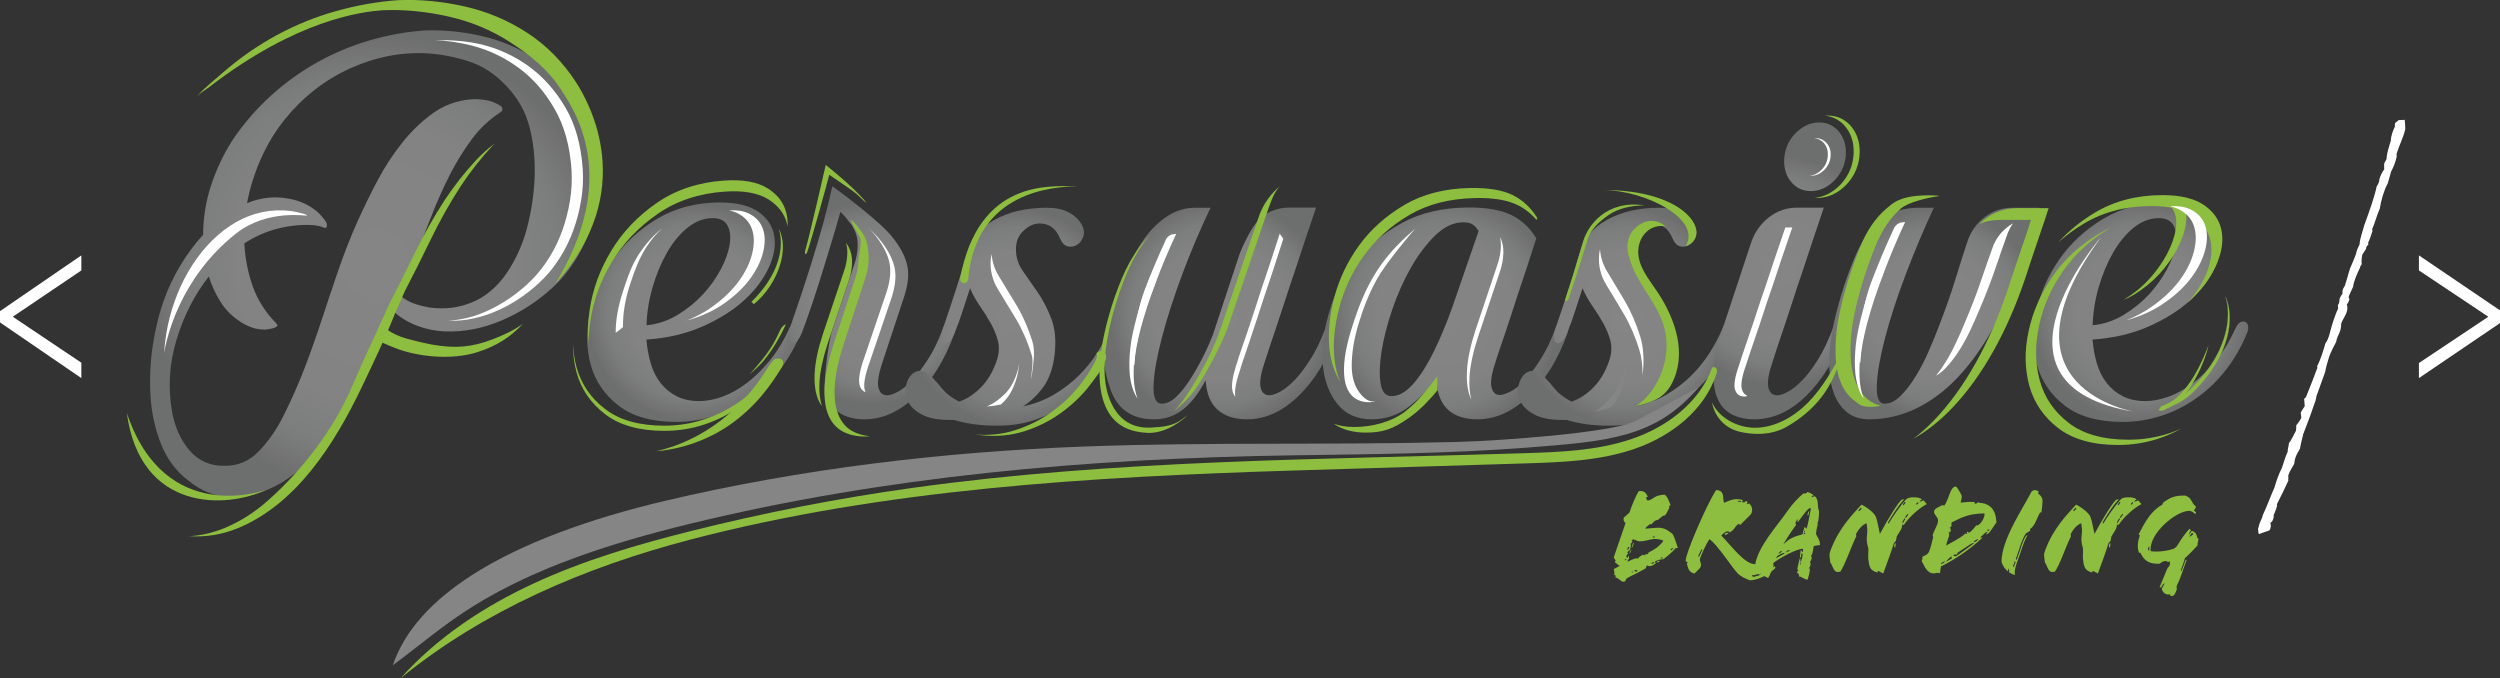 <?xml version="1.0" encoding="utf-8"?>
<!-- Generator: Adobe Illustrator 17.1.0, SVG Export Plug-In . SVG Version: 6.00 Build 0)  -->
<!DOCTYPE svg PUBLIC "-//W3C//DTD SVG 1.1//EN" "http://www.w3.org/Graphics/SVG/1.1/DTD/svg11.dtd">
<svg version="1.1" id="Layer_1" xmlns="http://www.w3.org/2000/svg" xmlns:xlink="http://www.w3.org/1999/xlink" x="0px" y="0px"
	 viewBox="0 94.4 2990.6 811.6" enable-background="new 0 94.4 2990.6 811.6" xml:space="preserve">
<rect x="0" y="94.4" width="2990.6" height="811.6" fill="#333333" stroke="none"/>
<rect y="369.6" display="none" fill="#27282A" width="3000" height="815.7"/>
<g>
	<g>
		<radialGradient id="SVGID_1_" cx="831.16" cy="467.872" r="129.909" gradientUnits="userSpaceOnUse">
			<stop  offset="0" style="stop-color:#858585"/>
			<stop  offset="0.599" style="stop-color:#838383"/>
			<stop  offset="0.815" style="stop-color:#7C7D7D"/>
			<stop  offset="0.968" style="stop-color:#717171"/>
			<stop  offset="1" style="stop-color:#6D6E6E"/>
		</radialGradient>
		<path fill="url(#SVGID_1_)" d="M861.1,336.6c20.4,0,36,3.9,46.6,11.5c10.6,7.7,16.8,17.4,18.6,29c1.8,11.6-0.5,24.3-6.9,38
			c-6.4,13.7-16.2,26.6-29.5,38.7c-13.2,12.1-29.8,22.4-49.6,31.2c-19.8,8.7-42.2,13.9-67,15.6c0.8,10,2.5,19.4,5.1,28.4
			c2.6,8.9,6.5,16.7,11.7,23.4c5.2,6.7,11.6,12,19.2,15.9c7.6,3.9,16.6,5.9,27,5.9c8.8,0,18.1-1.8,27.9-5.3
			c9.8-3.5,19.5-9,29.2-16.3c9.6-7.3,18.8-16.4,27.7-27.2c8.8-10.8,16.6-23.8,23.4-38.8c1.6-3.3,3.4-5.5,5.4-6.6
			c2-1,3.9-1.3,5.7-0.6c1.8,0.6,3,2.1,3.6,4.4c0.6,2.3,0.3,5.1-0.9,8.4c-6.4,15.8-14.6,30.3-24.6,43.4c-10,13.1-21.5,24.4-34.6,33.9
			c-13,9.5-27.2,16.8-42.4,21.9c-15.2,5.1-31.1,7.7-47.5,7.7c-29.3,0-52.3-6.5-69.1-19.4c-16.8-12.9-27.9-29.2-33.4-48.8
			c-5.4-19.6-5.7-40.6-0.9-63.1c4.8-22.5,14-43.5,27.7-63.1c13.6-19.6,31.3-35.8,52.9-48.8C808.2,343.1,833.1,336.6,861.1,336.6z
			 M852.7,355.3c-10.8,0-20.9,3.9-30.4,11.6c-9.4,7.7-17.6,17.7-24.6,30c-7,12.3-12.7,26.1-17.1,41.3c-4.4,15.2-6.8,30.3-7.2,45.3
			c13.2-1.3,25.6-5.4,37.3-12.5c11.6-7.1,21.7-15.3,30.4-24.7c8.6-9.4,15.7-19.4,21.3-30c5.6-10.6,9.1-20.5,10.5-29.7
			c1.4-9.2,0.5-16.7-2.7-22.5C866.9,358.3,861.1,355.3,852.7,355.3z"/>
		<radialGradient id="SVGID_2_" cx="1042.895" cy="456.621" r="121.309" gradientUnits="userSpaceOnUse">
			<stop  offset="0" style="stop-color:#858585"/>
			<stop  offset="0.599" style="stop-color:#838383"/>
			<stop  offset="0.815" style="stop-color:#7C7D7D"/>
			<stop  offset="0.968" style="stop-color:#717171"/>
			<stop  offset="1" style="stop-color:#6D6E6E"/>
		</radialGradient>
		<path fill="url(#SVGID_2_)" d="M1128,487.3c1.2-3.3,2.8-5.5,4.8-6.6c2-1,3.9-1.3,5.7-0.6c1.8,0.6,3.1,2.1,3.9,4.4
			c0.8,2.3,0.6,5.1-0.6,8.4c-11.2,31.3-26.5,56.3-46,75c-19.4,18.8-40,28.1-61.6,28.1c-10.8,0-20-2.1-27.7-6.3
			c-7.6-4.2-15.5-10.1-19.1-18.8s2.3-63.5,8.3-81.8l26.4-78.8c2.4-7.1,3.7-14.4,3.9-21.9c0.2-7.5-1.3-14.2-4.5-20
			c-4.7-8.5-1.1-2.7-5.1-7.8c-1.8-2.3-3.5-4.5-5.1-6.6l-6-6.3c-2,7.5-4.8,17.2-8.4,29.1c-3.6,11.9-7.5,24.7-11.7,38.4
			s-8.6,27.5-13.2,41.3c-4.6,13.8-8.9,25.8-12.9,36.3c-2,5-4.2,8.4-6.6,10.3c-2.4,1.9-4.4,2.4-6,1.6c-1.6-0.8-2.7-2.8-3.3-5.9
			c-0.6-3.1-0.1-7,1.5-11.6c9.6-27.5,17.7-51.8,24.3-72.8c6.6-21,11.9-38.9,15.9-53.4c4.4-16.7,8-31.3,10.8-43.8
			c10.8,7.9,31.5,22.7,57.1,45.6c8.8,7.9,15.8,15.8,21,23.8c7.2,10.8,11.3,21,12.3,30.6c1,9.6-0.7,20.8-5.1,33.8l-24.6,74.4
			c-5.2,15-7.1,25.7-5.7,32.2c1.4,6.5,4.9,9.7,10.5,9.7c3.2,0,7.4-1.3,12.6-4.1c5.2-2.7,10.8-7.2,16.8-13.4
			c6-6.3,12.3-14.5,18.9-24.7C1116.3,514.9,1122.4,502.3,1128,487.3z"/>
		<radialGradient id="SVGID_3_" cx="1212.751" cy="473.186" r="130.018" gradientUnits="userSpaceOnUse">
			<stop  offset="0" style="stop-color:#858585"/>
			<stop  offset="0.599" style="stop-color:#838383"/>
			<stop  offset="0.815" style="stop-color:#7C7D7D"/>
			<stop  offset="0.968" style="stop-color:#717171"/>
			<stop  offset="1" style="stop-color:#6D6E6E"/>
		</radialGradient>
		<path fill="url(#SVGID_3_)" d="M1293.9,362.9c2.8,5,3.5,9.7,2.1,14.1c-1.4,4.4-3.8,7.7-7.2,10c-3.4,2.3-7.1,3-11.1,2.2
			c-4-0.8-7.2-4-9.6-9.4c-4.8-12.1-13-18.1-24.6-18.1c-6.4,0-12.7,2.8-18.9,8.5c-6.2,5.6-9.3,13.1-9.3,22.3c0,9.6,2.8,18.4,8.4,26.3
			c5.6,7.9,11.5,16.4,17.7,25.4c6.2,9,11.6,19.4,16.2,31.4c4.6,11.9,5.9,26.4,3.9,43.6c-2,15.9-6.5,28.6-13.5,38.2
			c-7,9.6-15.1,17.3-24.3,23.2c13.6-2.9,25.9-7.6,37-14.1c11-6.5,20.8-14,29.5-22.5c8.6-8.5,16-17.7,22.2-27.5
			c6.2-9.8,11.3-19.5,15.3-29.1c1.2-3.3,2.9-5.5,5.1-6.6c2.2-1,4.1-1.3,5.7-0.6c1.6,0.6,2.8,2.1,3.6,4.4c0.8,2.3,0.6,5.1-0.6,8.4
			c-4,11.3-10.2,23.3-18.6,36.3c-8.4,12.9-18.8,24.9-31.3,35.9c-12.4,11-26.9,20.2-43.3,27.5c-16.4,7.3-34.7,10.9-54.7,10.9
			c-11.2,0-21.1-0.6-29.8-1.9c-8.6-1.3-16.1-2.9-22.5-5h-6c-13.2,0-23.7-2-31.6-5.9c-7.8-4-13.3-8.8-16.5-14.4
			c-3.2-5.6-4.5-11.3-3.9-17.2c0.6-5.8,2.4-10.7,5.4-14.7c3-4,6.8-6.1,11.4-6.6c4.6-0.4,9.5,2.1,14.7,7.5c4,4.2,8.2,9,12.6,14.4
			c4.4,5.4,11,10.4,19.8,15c9.2-2.9,18-8.6,26.4-17.2c8.4-8.5,14.8-19.7,19.2-33.4c2.4-7.9,2.7-15.3,0.9-22.2
			c-1.8-6.9-4.6-13.8-8.4-20.6c-3.8-6.9-8.1-13.8-12.9-20.6c-4.8-6.9-8.8-14.1-12-21.6c-3.2,9.6-6.3,19.1-9.3,28.4
			c-3,9.4-6.1,17.8-9.3,25.3c-2,5-4.2,8.4-6.6,10.3c-2.4,1.9-4.4,2.4-6,1.6c-1.6-0.8-2.6-2.8-3-5.9c-0.4-3.1,0.2-7,1.8-11.6
			c12-35,21.6-65,28.9-90c4.4-17.1,15.3-30.4,32.8-40c17.4-9.6,38.2-14.4,62.2-14.4c10.8,0,19.6,1.8,26.4,5.5
			C1285.1,351.9,1290.3,356.8,1293.9,362.9z"/>
		<radialGradient id="SVGID_4_" cx="1460.593" cy="469.435" r="133.312" gradientUnits="userSpaceOnUse">
			<stop  offset="0" style="stop-color:#858585"/>
			<stop  offset="0.599" style="stop-color:#838383"/>
			<stop  offset="0.815" style="stop-color:#7C7D7D"/>
			<stop  offset="0.968" style="stop-color:#717171"/>
			<stop  offset="1" style="stop-color:#6D6E6E"/>
		</radialGradient>
		<path fill="url(#SVGID_4_)" d="M1585.4,487.3c1.2-3.3,2.8-5.5,4.8-6.6c2-1,3.9-1.3,5.7-0.6c1.8,0.6,3.1,2.1,3.9,4.4
			c0.8,2.3,0.6,5.1-0.6,8.4c-11.2,31.3-26.5,56.3-45.7,75c-19.2,18.8-39.9,28.1-61.9,28.1c-14.8,0-26.5-3.8-35.2-11.6
			c-8.6-7.7-13.3-19.5-14.1-35.3c-8.4,15.8-17.5,27.6-27.4,35.3c-9.8,7.7-21.3,11.6-34.6,11.6c-26.4,0-43.9-12.3-52.3-36.9
			c-8.4-24.6-11.4-43.2,1.5-92.6c3.6-13.9,14.6-39.2,20.4-52.7c5.8-13.5,12.6-25.5,20.4-35.9c7.8-10.4,16.7-18.9,26.7-25.3
			c10-6.5,21-9.7,33.1-9.7h18c-12.4,25.8-23.7,52.5-34,80c-10.2,27.5-18.3,52.7-24.3,75.6c-6,22.9-9.3,41.8-9.9,56.6
			c-0.6,14.8,2.7,22.2,9.9,22.2c5.6,0,11.2-2.6,16.8-7.8c5.6-5.2,11.1-12,16.5-20.3c5.4-8.3,10.6-17.4,15.6-27.2
			c5-9.8,9.3-19.5,12.9-29.1c0-0.8,0.4-2.1,1.2-3.8l29.6-89.6c4.4-12.1,16.8-38,26.6-45.5c9.8-7.5,20.9-11.3,33.4-11.3h31.9
			c-9.6,28.3-18.4,54.8-26.5,79.4c-3.6,10.4-7.1,20.9-10.5,31.6c-3.4,10.6-6.7,20.6-9.9,30c-3.2,9.4-6,17.7-8.4,25
			c-2.4,7.3-4.2,12.8-5.4,16.6c-5.2,15-7.1,25.7-5.7,32.2c1.4,6.5,4.9,9.7,10.5,9.7c3.2,0,7.4-1.3,12.6-4.1
			c5.2-2.7,10.9-7.2,17.1-13.4c6.2-6.3,12.5-14.5,18.9-24.7C1573.8,514.9,1579.8,502.3,1585.4,487.3z"/>
		<radialGradient id="SVGID_5_" cx="1729.007" cy="469.435" r="137.223" gradientUnits="userSpaceOnUse">
			<stop  offset="0" style="stop-color:#858585"/>
			<stop  offset="0.599" style="stop-color:#838383"/>
			<stop  offset="0.815" style="stop-color:#7C7D7D"/>
			<stop  offset="0.968" style="stop-color:#717171"/>
			<stop  offset="1" style="stop-color:#6D6E6E"/>
		</radialGradient>
		<path fill="url(#SVGID_5_)" d="M1860.7,487.3c1.2-3.3,2.9-5.5,5.1-6.6c2.2-1,4.1-1.3,5.7-0.6s2.9,2.1,3.9,4.4
			c1,2.3,0.9,5.1-0.3,8.4c-11.2,31.3-26.6,56.3-46,75c-19.4,18.8-40,28.1-61.6,28.1c-15.2,0-27.1-3.8-35.5-11.6
			c-8.4-7.7-13-19.9-13.8-36.6C1709,560,1698,571,1685.2,581c-12.8,10-27.7,15-44.5,15c-17.6,0-31.4-6.3-41.2-18.8
			c-9.8-12.5-15.5-28.1-17.1-46.9c-1.6-18.8,0.9-39,7.2-61c9-31.5,16.8-42.2,31.3-61c14.4-18.8,33-34.4,55.6-46.9
			c22.6-12.5,49.6-18.8,80.8-18.8c21.6,0,38.6,3,50.8,9.1c12.2,6,22.1,15.3,29.7,27.8c-8,25-15.4,47.5-22.2,67.5
			c-2.8,8.8-5.6,17.4-8.4,25.9c-2.8,8.5-5.4,16.4-7.8,23.4c-2.4,7.1-4.5,13.2-6.3,18.4c-1.8,5.2-2.9,8.7-3.3,10.3
			c-5.2,15-7.1,25.7-5.7,32.2c1.4,6.5,4.7,9.7,9.9,9.7c3.2,0,7.5-1.3,12.9-4.1c5.4-2.7,11.1-7.2,17.1-13.4
			c6-6.3,12.2-14.5,18.6-24.7C1849.1,514.9,1855.1,502.3,1860.7,487.3z M1768.7,371c-0.8-2.1-2.6-4.4-5.4-6.9
			c-2.8-2.5-7-3.8-12.6-3.8c-11.6,0-22.7,5.1-33.4,15.3c-10.6,10.2-20.3,23-29.2,38.4c-8.8,15.4-16.3,32.2-22.5,50.3
			c-6.2,18.1-10.5,34.9-12.9,50.3c-2.4,15.4-2.8,28.2-1.2,38.4c1.6,10.2,6,15.3,13.2,15.3c4.8,0,9.5-1.5,14.1-4.4
			c4.6-2.9,9-6.9,13.2-11.9c4.2-5,8.3-10.7,12.3-17.2c4-6.5,7.6-13,10.8-19.7c7.6-15.4,15-33.1,22.2-53.1L1768.7,371z"/>
		<radialGradient id="SVGID_6_" cx="1945.457" cy="473.186" r="130.018" gradientUnits="userSpaceOnUse">
			<stop  offset="0" style="stop-color:#858585"/>
			<stop  offset="0.599" style="stop-color:#838383"/>
			<stop  offset="0.815" style="stop-color:#7C7D7D"/>
			<stop  offset="0.968" style="stop-color:#717171"/>
			<stop  offset="1" style="stop-color:#6D6E6E"/>
		</radialGradient>
		<path fill="url(#SVGID_6_)" d="M2026.6,362.9c2.8,5,3.5,9.7,2.1,14.1c-1.4,4.4-3.8,7.7-7.2,10c-3.4,2.3-7.1,3-11.1,2.2
			c-4-0.8-7.2-4-9.6-9.4c-4.8-12.1-13-18.1-24.6-18.1c-6.4,0-12.7,2.8-18.9,8.5c-6.2,5.6-9.3,13.1-9.3,22.3c0,9.6,2.8,18.4,8.4,26.3
			c5.6,7.9,11.5,16.4,17.7,25.4c6.2,9,11.6,19.4,16.2,31.4c4.6,11.9,5.9,26.4,3.9,43.6c-2,15.9-6.5,28.6-13.5,38.2
			c-7,9.6-15.1,17.3-24.3,23.2c13.6-2.9,25.9-7.6,37-14.1c11-6.5,20.8-14,29.5-22.5c8.6-8.5,16-17.7,22.2-27.5
			c6.2-9.8,11.3-19.5,15.3-29.1c1.2-3.3,2.9-5.5,5.1-6.6c2.2-1,4.1-1.3,5.7-0.6c1.6,0.6,2.8,2.1,3.6,4.4c0.8,2.3,0.6,5.1-0.6,8.4
			c-4,11.3-10.2,23.3-18.6,36.3c-8.4,12.9-18.8,24.9-31.3,35.9c-12.4,11-26.9,20.2-43.3,27.5c-16.4,7.3-34.7,10.9-54.7,10.9
			c-11.2,0-21.1-0.6-29.8-1.9c-8.6-1.3-16.1-2.9-22.5-5h-6c-13.2,0-23.7-2-31.6-5.9c-7.8-4-13.3-8.8-16.5-14.4
			c-3.2-5.6-4.5-11.3-3.9-17.2c0.6-5.8,2.4-10.7,5.4-14.7c3-4,6.8-6.1,11.4-6.6c4.6-0.4,9.5,2.1,14.7,7.5c4,4.2,8.2,9,12.6,14.4
			c4.4,5.4,11,10.4,19.8,15c9.2-2.9,18-8.6,26.4-17.2c8.4-8.5,14.8-19.7,19.2-33.4c2.4-7.9,2.7-15.3,0.9-22.2
			c-1.8-6.9-4.6-13.8-8.4-20.6c-3.8-6.9-8.1-13.8-12.9-20.6c-4.8-6.9-8.8-14.1-12-21.6c-3.2,9.6-6.3,19.1-9.3,28.4
			c-3,9.4-6.1,17.8-9.3,25.3c-2,5-4.2,8.4-6.6,10.3c-2.4,1.9-4.4,2.4-6,1.6c-1.6-0.8-2.6-2.8-3-5.9c-0.4-3.1,0.2-7,1.8-11.6
			c12-35,21.6-65,28.9-90c4.4-17.1,15.3-30.4,32.8-40c17.4-9.6,38.2-14.4,62.2-14.4c10.8,0,19.6,1.8,26.5,5.5
			C2017.8,351.9,2023,356.8,2026.6,362.9z"/>
		<radialGradient id="SVGID_7_" cx="2128.967" cy="418.422" r="137.495" gradientUnits="userSpaceOnUse">
			<stop  offset="0" style="stop-color:#858585"/>
			<stop  offset="0.599" style="stop-color:#838383"/>
			<stop  offset="0.815" style="stop-color:#7C7D7D"/>
			<stop  offset="0.968" style="stop-color:#717171"/>
			<stop  offset="1" style="stop-color:#6D6E6E"/>
		</radialGradient>
		<path fill="url(#SVGID_7_)" d="M2192.5,487.3c1.2-3.3,2.8-5.5,4.8-6.6c2-1,3.9-1.3,5.7-0.6c1.8,0.6,3.1,2.1,3.9,4.4
			c0.8,2.3,0.6,5.1-0.6,8.4c-11.2,31.3-26.4,56.3-45.7,75c-19.2,18.8-39.9,28.1-61.9,28.1c-10.8,0-20-2.1-27.7-6.3
			c-7.6-4.2-13.2-10.6-16.8-19.4c-3.6-8.8-5-19.9-4.2-33.4c0.8-13.5,4.2-29.5,10.2-47.8l34.9-105.6c4.4-12.1,11.5-21.9,21.3-29.4
			c9.8-7.5,20.9-11.3,33.4-11.3h31.9c-9.6,28.3-18.4,54.8-26.5,79.4c-3.6,10.4-7.1,20.9-10.5,31.6c-3.4,10.6-6.7,20.6-9.9,30
			c-3.2,9.4-6,17.7-8.4,25c-2.4,7.3-4.2,12.8-5.4,16.6c-5.2,15-7.1,25.7-5.7,32.2c1.4,6.5,4.9,9.7,10.5,9.7c3.2,0,7.4-1.3,12.6-4.1
			c5.2-2.7,10.9-7.2,17.1-13.4c6.2-6.3,12.5-14.5,18.9-24.7C2180.8,514.9,2186.9,502.3,2192.5,487.3z M2196.1,308.5
			c-8,8.8-17,13.5-27,14.4c-10,0.8-18.4-2.3-25.2-9.4c-6.8-7.5-10-16.9-9.6-28.1c0.4-11.3,4.4-21.3,12-30c8-8.8,17-13.5,27-14.4
			c10-0.8,18.4,2.3,25.2,9.4c6.8,7.5,10,16.9,9.6,28.1C2207.7,289.7,2203.7,299.7,2196.1,308.5z"/>
		<radialGradient id="SVGID_8_" cx="2313.838" cy="469.435" r="126.133" gradientUnits="userSpaceOnUse">
			<stop  offset="0" style="stop-color:#858585"/>
			<stop  offset="0.599" style="stop-color:#838383"/>
			<stop  offset="0.815" style="stop-color:#7C7D7D"/>
			<stop  offset="0.968" style="stop-color:#717171"/>
			<stop  offset="1" style="stop-color:#6D6E6E"/>
		</radialGradient>
		<path fill="url(#SVGID_8_)" d="M2416.1,413.5c-9.2,27.5-20.1,52.5-32.8,75c-12.6,22.5-26.6,41.8-41.8,57.8
			c-15.2,16-31.8,28.3-49.6,36.9c-17.8,8.5-36.4,12.8-55.6,12.8c-10.8,0-19.6-2.7-26.4-8.1c-6.8-5.4-12-12.6-15.6-21.6
			c-3.6-9-5.6-19.5-6-31.6c-0.4-12.1,0.4-24.8,2.4-38.1c1.2-7.5,2.8-15.3,4.8-23.4c2-8.1,4.2-16.3,6.6-24.4c2.4-8.1,5-16,7.8-23.8
			c2.8-7.7,5.4-14.5,7.8-20.3c8-20,18.2-35.3,30.7-45.9c12.4-10.6,28-15.9,46.9-15.9h18c-12,25.8-23.2,52.5-33.7,80
			c-10.4,27.5-18.6,52.7-24.6,75.6c-6,22.9-9.3,41.8-9.9,56.6c-0.6,14.8,2.5,22.2,9.3,22.2c6.4,0,12.7-3,18.9-9.1
			c6.2-6,12.2-13.8,18-23.1c5.8-9.4,11.1-19.6,15.9-30.6c4.8-11,9-21.4,12.6-30.9c7.6-19.6,14-37.8,19.2-54.7
			c5.2-16.9,10-32,14.4-45.3c4-12.1,10.9-21.9,20.7-29.4c9.8-7.5,20.9-11.3,33.4-11.3h31.9c-2.4,7.9-5,15.8-7.8,23.8
			c-2.4,7.1-5,14.8-7.8,23.1C2421.1,398.1,2418.5,406,2416.1,413.5z"/>
		<radialGradient id="SVGID_9_" cx="2561.034" cy="467.872" r="129.91" gradientUnits="userSpaceOnUse">
			<stop  offset="0" style="stop-color:#858585"/>
			<stop  offset="0.599" style="stop-color:#838383"/>
			<stop  offset="0.815" style="stop-color:#7C7D7D"/>
			<stop  offset="0.968" style="stop-color:#717171"/>
			<stop  offset="1" style="stop-color:#6D6E6E"/>
		</radialGradient>
		<path fill="url(#SVGID_9_)" d="M2591,336.6c20.4,0,36,3.9,46.6,11.5c10.6,7.7,16.8,17.4,18.6,29c1.8,11.6-0.5,24.3-6.9,38
			c-6.4,13.7-16.2,26.6-29.5,38.7c-13.2,12.1-29.8,22.4-49.6,31.2c-19.8,8.7-42.2,13.9-67,15.6c0.8,10,2.5,19.4,5.1,28.4
			c2.6,8.9,6.5,16.7,11.7,23.4c5.2,6.7,11.6,12,19.2,15.9c7.6,3.9,16.6,5.9,27,5.9c8.8,0,18.1-1.8,28-5.3c9.8-3.5,19.5-9,29.2-16.3
			c9.6-7.3,18.8-16.4,27.7-27.2c8.8-10.8,16.6-23.8,23.4-38.8c1.6-3.3,3.4-5.5,5.4-6.6c2-1,3.9-1.3,5.7-0.6c1.8,0.6,3,2.1,3.6,4.4
			c0.6,2.3,0.3,5.1-0.9,8.4c-6.4,15.8-14.6,30.3-24.6,43.4c-10,13.1-21.5,24.4-34.6,33.9c-13,9.5-27.1,16.8-42.4,21.9
			c-15.2,5.1-31.1,7.7-47.5,7.7c-29.3,0-52.3-6.5-69.1-19.4c-16.8-12.9-27.9-29.2-33.4-48.8c-5.4-19.6-5.7-40.6-0.9-63.1
			c4.8-22.5,14-43.5,27.6-63.1c13.6-19.6,31.3-35.8,52.9-48.8C2538.1,343.1,2562.9,336.6,2591,336.6z M2582.6,355.3
			c-10.8,0-20.9,3.9-30.4,11.6c-9.4,7.7-17.6,17.7-24.6,30c-7,12.3-12.7,26.1-17.1,41.3c-4.4,15.2-6.8,30.3-7.2,45.3
			c13.2-1.3,25.6-5.4,37.3-12.5c11.6-7.1,21.7-15.3,30.4-24.7c8.6-9.4,15.7-19.4,21.3-30c5.6-10.6,9.1-20.5,10.5-29.7
			c1.4-9.2,0.5-16.7-2.7-22.5C2596.8,358.3,2591,355.3,2582.6,355.3z"/>
		<radialGradient id="SVGID_10_" cx="448.284" cy="409.751" r="273.941" gradientUnits="userSpaceOnUse">
			<stop  offset="0" style="stop-color:#858585"/>
			<stop  offset="0.599" style="stop-color:#838383"/>
			<stop  offset="0.815" style="stop-color:#7C7D7D"/>
			<stop  offset="0.968" style="stop-color:#717171"/>
			<stop  offset="1" style="stop-color:#6D6E6E"/>
		</radialGradient>
		<path fill="url(#SVGID_10_)" d="M196.6,452c4.8-13.4,11.2-26.9,19.3-40.3c8.1-13.4,17.1-25.6,27.1-36.5c0-20.2,3.2-39.8,9.5-59
			c6.3-19.1,14.7-37,25.2-53.5c13.5-20.2,29-38.1,46.4-53.9c17.4-15.8,36.2-29.2,56.2-40.3c20.1-11.1,40.9-19.8,62.5-26
			c21.6-6.2,43.1-10.1,64.4-11.6c22.2-1,45.2,1.2,69,6.6c23.8,5.4,45.7,14.9,65.7,28.3c20.1,13.5,37,31,50.7,52.8
			c13.7,21.7,21.7,48.1,23.9,79.1c0.9,13.5,0.1,26.8-2.3,40c-2.4,13.2-6,25.9-10.8,38c-4.8,12.2-10.8,23.5-18,34.1
			c-7.2,10.6-14.9,19.8-23.2,27.5c-18.3,17.1-38.9,30.5-61.8,40.3c-22.9,9.8-45.9,14.2-69,13.2c-10.9-0.5-21.6-2.7-32-6.6
			c-10.5-3.9-19.8-9.4-28.1-16.7c-10,25.9-21.2,51.6-33.4,77.2c-12.2,25.6-26.6,49.8-43.2,72.5c-9.6,12.9-20.9,25.2-34,36.9
			c-13.1,11.6-27.1,20.6-42.2,26.8c-15,6.2-30.6,8.8-46.8,7.8c-16.1-1-31.6-7.5-46.4-19.4c-14.4-10.9-25.2-25.2-32.4-43.1
			s-11.4-36.9-12.8-57c-1.3-20.2-0.4-40.6,2.6-61.3C185.9,487.2,190.5,468.6,196.6,452z M598.8,228.6c-13.5,8.8-25,19.5-34.3,32.2
			c-9.4,12.7-18,26.5-25.8,41.5c-8.7,17.1-16.6,34.7-23.5,52.8c-7,18.1-14.2,36.2-21.6,54.3c-2.2,6.7-4.5,13.3-6.9,19.8
			c-2.4,6.5-4.9,12.8-7.5,19c4.8,4.1,10.1,7.3,16,9.3c5.9,2.1,11.9,3.6,18,4.7c18.3,2.6,35.5,0.5,51.7-6.2
			c16.1-6.7,29.9-18.4,41.2-34.9c10.9-16,19-33.9,24.2-53.5c5.2-19.6,8.3-39.6,9.2-59.7c0.9-21.7-1.1-42-5.9-60.9
			c-4.8-18.9-14.2-35.6-28.1-50c-13.1-14-27.9-23.7-44.5-29.1c-16.6-5.4-33.4-8.7-50.4-9.7c-31.4-1.6-62.1,4.5-92.2,18.2
			c-30.1,13.7-56,34-77.8,60.9c-10.9,13.5-20.3,28.8-28.1,46.2c-7.8,17.3-13.5,35.3-17,53.9c16.6-6.7,32.9-8.5,49.1-5.4
			c7,1,13.7,3.1,20.3,6.2c6.5,3.1,12.4,7.2,17.7,12.4c0.9,1,2.5,3,4.9,5.8c2.4,2.8,3.6,5.3,3.6,7.4c0,3.1-1.4,4-4.3,2.7
			c-2.8-1.3-6.7-2.2-11.4-2.7c-14-1-28.1,0.3-42.5,3.9c-14.4,3.6-27.9,9.6-40.6,17.8c0.9,18.1,4.3,35.3,10.1,51.6
			c5.9,16.3,15.1,30.9,27.8,43.8c1.7,1.6,2.1,2.8,1,3.9c-1.1,1-2.6,1.8-4.6,2.3c-2,0.5-3.9,0.9-5.9,1.2c-2,0.3-3.2,0.4-3.6,0.4
			c-6.1,0-11.9-1-17.3-3.1c-5.5-2.1-10.6-4.9-15.4-8.5c-8.3-5.7-15.3-13.1-20.9-22.1c-5.7-9-10.2-19-13.7-29.9
			c-17,21.7-29.9,46.9-38.6,75.6c-8.7,28.7-10.5,57.8-5.2,87.3c3.5,18.1,10.5,33.2,20.9,45.4c10.5,12.2,24,18.2,40.6,18.2
			c16.6,0.5,30.7-5.4,42.5-17.8c11.8-12.4,21.6-26.6,29.4-42.7c9.2-18.1,17.4-36.9,24.9-56.2c7.4-19.4,14.4-39,20.9-59
			c6.5-19.9,13.2-39.7,19.9-59.3c6.8-19.6,14.3-38.8,22.6-57.4c7-15.5,14.8-31.5,23.5-48.1c8.7-16.5,18.6-31.8,29.8-45.8
			c11.1-14,23.3-25.7,36.6-35.3c13.3-9.6,28.2-15.1,44.8-16.7c6.1-0.5,12.3-0.3,18.6,0.8c6.3,1,12.3,3.4,18,7c1.3,1,2,2.3,2,3.9
			S600.2,227.6,598.8,228.6z"/>
	</g>
	<path fill="#8DBE3F" d="M936.8,528.4c-0.2-2.8-0.5-3.3-2.5-4.4c-2-1.1-4.7-0.9-7.3-0.1c-2.6,0.8-10.2,12.7-11.8,15.4
		c-11.6,18-25.1,33.9-40.5,47.7c-15.4,13.8-32.2,25-50.4,33.6c-12.5,5.9-25.4,10.3-38.7,13.5c2.6-0.2,5.2-0.4,7.8-0.8
		c19-2.6,37.2-8,54.5-16.2c17.4-8.2,32.6-18.8,47-32.3c12.4-11.5,25.7-27.2,38.7-48.5C935.8,532.7,937,531.2,936.8,528.4z"/>
	<path fill="#8DBE3F" d="M706.1,479.4c3.6-25.1,12.2-49,25.8-71.5c13.6-22.6,31.8-41.7,54.6-57.5c22.9-15.8,49.7-24.7,80.6-26.8
		c22.5-1.5,39.9,1.6,52.1,9.3c12.2,7.7,19.8,17.9,22.6,30.5c0.2,0.7,0.3,1.5,0.4,2.2c0.2-5.4-0.2-10.5-1.3-15.4
		c-2.8-12.7-10.4-22.8-22.6-30.5c-12.3-7.7-29.6-10.8-52.1-9.3c-30.9,2.1-57.7,11-80.6,26.8c-22.9,15.8-41.1,35-54.6,57.5
		c-13.6,22.6-22.2,46.4-25.8,71.5c-2,14-2.3,27.4-0.9,40.1C704.2,497.6,704.7,488.7,706.1,479.4z"/>
	<path fill="#8DBE3F" d="M898.9,455.5c0.6,0.8,2.3,2.1,2.9,2.8c29.9-24.8,42.8-67.1,29.6-90.6C931.2,367.7,948.2,406.6,898.9,455.5z
		"/>
	<path fill="#8DBE3F" d="M931.4,523.8c-0.2,1-0.3,1.9-0.7,2.9c-6.6,16.2,1.8-1.6-8.5,11.9c-10.3,13.5-22.1,25-35.4,34.7
		c-13.3,9.7-27.8,17.2-43.4,22.4c-15.6,5.3-31.8,7.9-48.7,7.9c-30,0-53.6-6.6-70.8-19.9c-17.3-13.2-28.6-29.9-34.2-50
		c-2.6-9.5-4-19.4-4.3-29.6c-0.2,12.4,1.2,24.3,4.3,35.8c5.5,20.1,16.9,36.7,34.2,50c17.2,13.2,40.9,19.9,70.8,19.9
		c16.8,0,33.1-2.6,48.7-7.9c15.6-5.3,30.1-12.7,43.4-22.4c13.3-9.7,25.2-21.3,35.4-34.7c10.3-13.5,1.9,4.3,8.5-11.9
		c1.2-3.4,1.5-6.3,0.9-8.6C931.6,524,931.5,523.9,931.4,523.8z"/>
	<path fill="#8DBE3F" d="M896.4,542.6c6-5.6,11.4-9.9,17.1-16.7c9.8-11.9,18.5-26.1,26.1-42.5c0.2-0.4,0.4-0.7,0.5-1
		c-0.4,0.1-0.8,0.2-1.2,0.4c-2.2,1.1-4.3,3.5-6,7.2C925.3,506.4,920.8,515.2,896.4,542.6z"/>
	<path fill="#8DBE3F" d="M1019.6,610.1c-7.6-4.2-13.2-10.8-16.8-19.8s-5-20.3-4.2-34.1c0.8-13.8,4.2-30.1,10.2-48.8l26.4-80.4
		c2.4-7.2,3.7-14.7,3.9-22.3c0.2-7.7-1.3-20.6-4.5-26.6c-1.6-3-3.3-5.6-5.1-8c-1.8-2.3-3.5-4.5-5.1-6.6c0,0-0.1-0.1-0.1-0.1l-6-6.3
		c-0.8,3.1,8.6,18.1,10.2,21.1c3.2,6-1.3,18.9-1.5,26.6c-0.2,7.7-1.5,15.1-3.9,22.3l-26.4,80.4c-6,18.7-9.4,35-10.2,48.8
		c-0.8,13.8,0.6,25.2,4.2,34.1s9.2,15.5,16.8,19.8c7.6,4.3,16.8,6.4,27.7,6.4c1.9,0,3.8-0.2,5.7-0.3
		C1032.9,615.5,1025.7,613.5,1019.6,610.1z"/>
	<path fill="#8DBE3F" d="M980.3,551.4c0.8-13,4-28.3,9.8-46l25.4-75.7c2.3-6.8,3.6-13.8,3.8-21c0.2-7.2-1.3-13.6-4.3-19.2
		c-1-1.8-2-3.4-3.1-5c1.2,3.9,1.8,8.1,1.7,12.7c-0.2,7.2-1.4,14.2-3.8,21l-25.4,75.7c-5.8,17.6-9.1,33-9.8,46
		c-0.8,13,0.6,23.7,4,32.1c1.3,3.1,2.9,5.8,4.7,8.3C980.7,572.4,979.6,562.9,980.3,551.4z"/>
	<path fill="#8DBE3F" d="M1158.3,427.3c10-104.3,101.2-109.4,130.3-110.1c-1,0-1.9-0.1-2.9-0.1c-31.2,0-115.1-7.4-137.1,109.9
		C1147.5,433.2,1157.4,437,1158.3,427.3z"/>
	<path fill="#8DBE3F" d="M1323,519.3c-0.5-2.2-1.5-3.7-2.9-4.4c-1.4-0.7-3.2-0.7-5.4,0c-1.2,0.4-2.3,1.2-3.2,2.3
		c0.1,0.3,0.3,0.5,0.4,0.9c0.5,2.2,0.1,4.8-1.4,7.8c-4.8,10-11.8,20.6-20.9,31.8c-9.1,11.2-19.9,21.2-32.6,30.2
		c-12.6,9-26.9,16.1-42.9,21.2c-14.7,4.7-30.6,6.4-47.5,5.1c2.2,0.3,4.5,0.6,6.9,0.8c18.6,2,35.8,0.4,51.8-4.7
		c16-5.1,30.2-12.2,42.9-21.2c12.6-9,23.5-19.1,32.6-30.2c9.1-11.1,16-21.7,20.9-31.8C1323.1,524.1,1323.5,521.5,1323,519.3z"/>
	<path fill="#8DBE3F" d="M1458,493.9c-4.8,12.5-10.6,25.1-17.4,37.8c-6.7,12.7-13.7,24.5-21,35.3c-5,7.5-10.1,13.9-15.3,19.5
		c0.4-0.3,0.8-0.6,1.1-0.9c7.5-6.8,17.6-15.3,24.9-26.1c7.3-10.8,14.3-22.6,21-35.3c6.7-12.7,12.5-25.3,17.4-37.8
		c0-1.1,0.5-2.7,1.6-4.9l46.9-137.3c3.8-10.2,6.7-19.3,13.7-27c-10.9,9.2-19.2,20.7-24.4,34.5l-46.9,137.3
		C1458.5,491.2,1458,492.9,1458,493.9z"/>
	<path fill="#8DBE3F" d="M1414.2,595.8c-9.8,7.8-22.6,9.4-37.2,10.1c-26.3,1.4-42.6-13.2-50.8-37.2c-8.5-24.9-6-60.3,7.2-106
		c4-14,8.9-27.8,14.7-41.6c5.8-13.7,12.6-25.9,20.4-36.5c2.5-3.3,5.1-6.4,7.7-9.3c-4.9,4.6-9.5,9.7-13.7,15.4
		c-7.8,10.6-14.6,22.7-20.4,36.5c-5.8,13.8-10.7,27.6-14.7,41.6c-13.2,45.7-15.6,81-7.2,106c8.4,25,25.9,36.1,52.3,37.4
		c23.8,1.2,45-17.7,48-21C1419.4,592.2,1415.3,594.9,1414.2,595.8z"/>
	<path fill="#8DBE3F" d="M1596.3,523.1c-1.9-18.9,0.1-39.3,6-61.5c5.9-22.1,15.8-42.8,29.7-61.9c13.9-19.1,31.8-35.2,53.9-48.1
		c22-13,48.4-19.7,79.2-20.3c21.3-0.4,38,2.4,50.1,8.3c8.8,4.3,16.4,10.3,22.9,18c0.3-0.9,0.5-1.7,0.8-2.5
		c-7.7-12.5-17.6-21.6-29.7-27.5c-12.1-5.9-28.8-8.6-50.1-8.3c-30.7,0.5-57.1,7.3-79.2,20.3c-22,13-40,29-53.9,48.1
		c-13.9,19.1-23.8,39.8-29.7,61.9c-5.9,22.1-7.9,42.6-6,61.5c1.6,15.5,5.9,28.8,12.9,40C1599.6,542.7,1597.4,533.4,1596.3,523.1z"/>
	<path fill="#8DBE3F" d="M1719.3,544.5c-11.6,15.2-22.2,29.5-38.3,42.1c-16.2,12.6-39.9,18.6-61.1,18.6c-9,0-17.1-1.3-24.5-3.9
		c10.1,7.1,23.6,10.6,38.2,10.6c20.2,0,32.3-3.8,52.2-17.9c13.3-9.4,24.1-21,33.9-32.8C1718.7,556.2,1719.6,550.6,1719.3,544.5z"/>
	<path fill="#858585" d="M1945.1,537.7c0.9-7.4,1-14.3,0.6-20.7c-0.1,2.8-0.3,5.7-0.6,8.7c-2,15.9-6.5,28.6-13.5,38.2
		c-7,9.6-15.1,17.3-24.3,23.2c7.1-1.5,13.8-3.5,20.2-6c1.4-1.7,2.8-3.3,4.1-5.1C1938.5,566.3,1943,553.6,1945.1,537.7z"/>
	<path fill="#8DBE3F" d="M1980.5,554.8c-6.1,10.3-14.3,19.3-24.3,25.6c18.1-3.9,33.8-9.1,43-25.9c19.6-36,5.1-78-15.8-109.8
		c-10.4-15.8-26-33.3-23.4-53.6c2.1-16.3,15.3-28.9,32.2-25.9c-4.5-4.3-10.2-6.5-17.1-6.5c-6.4,0-12.7,2.8-18.9,8.5
		c-17.3,15.8-7,41.4,2.3,58.4c10.6,19.2,24.9,36.7,31.6,57.9C1997.2,506.2,1993.2,533.5,1980.5,554.8z"/>
	<path fill="#8DBE3F" d="M2203.3,516.6c-11.7,21-23.6,42.3-40.5,59.4c-16.9,17.2-39.6,30.1-63.7,30.1c-20.3-0.1-42.7-11.3-51.2-30.5
		c3.2,17.7,15.8,31.2,33.3,35.3c15.1,3.6,37,4.8,55.8-5.8c35.4-20.1,57.1-49.1,66.3-88.7C2203.3,516.5,2203.3,516.6,2203.3,516.6z"
		/>
	<path fill="#8DBE3F" d="M2413.3,343.4c-14.6,0-27.6,4.4-39.1,13.2c-2.3,1.7-4.3,3.6-6.3,5.6c7.5-3.1,15.6-4.7,24.2-4.7h37.4
		c-2.8,9.3-5.9,18.6-9.2,27.9c-2.8,8.3-5.9,17.4-9.2,27.1c-3.3,9.8-6.3,19.1-9.2,27.9c-10.8,32.3-23.6,61.6-38.4,88
		c-14.8,26.4-31.1,49-49,67.8c-8.2,8.6-16.7,16.3-25.6,23.1c16.6-9.5,32.2-21.9,46.7-37.2c17.9-18.8,34.2-41.4,49-67.8
		c14.8-26.4,27.6-55.7,38.4-88c2.8-8.8,5.9-18.1,9.2-27.9c3.3-9.8,6.3-18.8,9.2-27.1c3.3-9.3,6.3-18.6,9.2-27.9H2413.3z"/>
	<path fill="#8DBE3F" d="M2235.4,573c-6.8-5.4-12-12.6-15.6-21.6c-3.6-9-5.6-19.5-6-31.6c-0.4-12.1,0.4-24.8,2.4-38.1
		c1.2-7.5,2.8-15.3,4.8-23.4c2-8.1,4.2-16.3,6.6-24.4c2.4-8.1,5-16,7.8-23.8c2.8-7.7,5.4-14.5,7.8-20.3c8-20,18.2-35.3,30.7-45.9
		c9.6-8.2,33.1-13.2,46.5-15.1c0.1-0.3-34.4-3.8-52.9,6.9c-3.7,2.1-7.2,5-11,8.3c-12.4,10.6-23.3,25.8-31.3,45.8
		c-2.4,5.8-5,12.6-7.8,20.3c-2.8,7.7-5.4,15.6-7.8,23.8c-2.4,8.1-4.6,16.3-6.6,24.4c-2,8.1-3.6,15.9-4.8,23.4
		c-2,13.3-2.8,26.1-2.4,38.1c0.4,12.1,2.4,22.6,6,31.6c3.6,9,8.8,16.2,15.6,21.6c6.8,5.4,9.6,8.1,20.4,8.1c6.2,0,6.3-0.5,12.3-1.4
		C2244.5,578.5,2239.5,576.3,2235.4,573z"/>
	<path fill="#8DBE3F" d="M2492.6,362c23.5-14.1,50.6-21.1,81.1-21.1c22.2,0,39.1,4.2,50.7,12.6c11.5,8.4,18.3,18.9,20.3,31.5
		c2,12.7-0.5,26.5-7.5,41.4c-4.9,10.5-11.7,20.5-20.3,30.1c0.4-0.4,0.9-0.7,1.3-1.1c14.4-13.1,25.1-27.1,32.1-42.1
		c7-14.9,9.5-28.7,7.5-41.4c-2-12.7-8.7-23.2-20.3-31.5c-11.6-8.4-28.5-12.6-50.7-12.6c-30.5,0-57.6,7-81.1,21.1
		c-16.7,10-31.2,21.9-43.6,35.5C2471.3,376.2,2481.4,368.7,2492.6,362z"/>
	<path fill="#8DBE3F" d="M965.6,396c5.3-14.9,24.8-85.7,26.4-92.5c6,4.3,27.4,18.3,32.3,22.6c4.9,4.3,14,13.9,11.1,9.7
		c-2.9-4.3-16.9-19.4-47.6-44.1c-1.6,6.8-19.1,83.8-23.9,99.8c-0.8,2.5-1.2,4.6-0.8,6.3C963.4,399.3,965,397.8,965.6,396z"/>
	<path fill="#8DBE3F" d="M1876.3,452c9.2-26.9,16.6-50,22.2-69.2c3.4-13.1,14.1-23,25.2-30.8c11.9-8.3,26.1-11.6,43.4-12
		c-0.6,0,0.6,0.1,0,0c-46.4-6.6-67.7,24.7-73.2,42.8c-5.8,19.1-12,42.2-21.3,69.1C1871.4,455.4,1875.1,455.6,1876.3,452z"/>
	<path fill="#8DBE3F" d="M2213.1,244c-8.2-8.5-18.3-12.2-30.3-11.2c-0.1,0-0.1,0-0.2,0c9,0.7,16.8,4.4,23.3,11.2
		c8.2,9,12,20.3,11.5,33.8s-5.3,25.5-14.4,36c-9.6,10.4-20.3,16.2-32.3,17.2c2.3,0.2,4.6,0.2,7,0c12-1,22.8-6.8,32.5-17.3
		c9.1-10.5,13.9-22.5,14.4-36S2221.2,253,2213.1,244z"/>
	<path fill="#8DBE3F" d="M2546.4,620.4c-30.4,0-54.3-6.7-71.7-20.1c-17.5-13.4-29-30.3-34.6-50.6c-5.6-20.3-5.9-42.2-0.9-65.5
		c5-23.4,14.5-45.2,28.7-65.5c14.1-20.3,32.4-37.2,54.9-50.6c1-0.6,2-1.1,2.9-1.6c-5.3,2.3-10.5,4.9-15.4,7.9
		c-22.4,13.4-40.8,30.3-54.9,50.6c-14.1,20.3-23.7,42.2-28.7,65.5c-5,23.3-4.7,45.2,0.9,65.5c5.6,20.3,17.2,37.2,34.6,50.6
		c17.5,13.4,41.4,20.1,71.7,20.1c17,0,33.5-2.7,49.3-8c9.4-3.2,18.3-7.2,26.8-11.9c-4.7,2.1-9.5,4-14.4,5.7
		C2579.8,617.7,2563.4,620.4,2546.4,620.4z"/>
	<path fill="#8DBE3F" d="M2600,346.1c3.2,5.8,4.1,13.3,2.7,22.5c-1.4,9.2-4.9,19.1-10.5,29.7c-5.6,10.6-12.7,20.6-21.3,30
		c-8.6,9.4-18.7,17.6-30.4,24.7c0,0-0.1,0.1-0.1,0.1c4.1-1.7,8.2-3.7,12.2-6.1c11.6-7.1,21.7-15.3,30.4-24.7
		c8.6-9.4,15.7-19.4,21.3-30c5.6-10.6,9.1-20.5,10.5-29.7c1.4-9.2,0.5-16.7-2.7-22.5c-3.2-5.8-9-8.8-17.4-8.8
		c-9.2,0-17.8,2.8-26,8.3c4.5-1.5,9.2-2.3,13.9-2.3C2591,337.3,2596.8,340.2,2600,346.1z"/>
	<path fill="#8DBE3F" stroke="#858585" stroke-width="0.25" stroke-miterlimit="10" d="M2654.2,514.6c-6.7,14-16.6,27.7-29.7,41.2
		c-13.1,13.5-20.1,15.6-39.5,25.1c0.8,1.6,1.6,3.1,2.4,4.6c19.2-9.4,26-11.4,39-24.8c13.1-13.5,23-27.2,29.7-41.2
		c6.7-14,10.4-27.6,11-40.7c0.6-11.4-1.1-21.2-5-29.4c2.5,7.1,3.5,15.3,3,24.5C2664.5,487.1,2660.8,500.6,2654.2,514.6z"/>
	<g>
		<path fill="#8DBE3F" d="M1949.2,707.6c2.6-8,7.3-19.5,11.2-25.8h2.5c5.5,0,7.5,5,8.3,7.1h-1.9c0,1.8,0.7,4.2,1.7,4.2
			c3.9,0,7-3.8,11.5-5.4c2.6-0.9,6.8-1.6,8.2-1.6c3,0,6.5,8.9,7.7,12.9c-1.4,0.1-2.5,1.2-1.4,2.7c-2.1,3.6-4.2,9.9-6.8,9.6
			c-1.8-0.1-6.4,5.4-7.9,5.3c-2.6-0.3-4.4,2.9-7.2,5.3l-1-0.8c-1.5,1.2-4.7,3.5-5.9,5.3l0.6,0.4c4.4-0.3,10.8-1.1,15.8-1.1
			c6.8,0,12.2,4.2,16.4,7.7c2.1,3.6,4.7,11.7,6.1,16.5c-1,0.6-1.8-0.2-2.8,0.3c-1.9,3.2-14,13.2-14.7,13.2c-3-0.1-6.6,0.9-9.7,2.6
			l0.6,2.3c-3.2,3.2-8.3,4.4-10.2,2.3c-0.7,0.8-1.1,2.4-1.5,3.6c-14.8,8.7-25.6,11.6-24,14.9c-1,0.9-1.9,1.2-2.9,1.2
			c-3,0-5.4-4.5-9.4-5.1c0.3-1.7,0.3-3.5-1.4-2.6c0.4-2.1,0-5.4-0.7-7.5c2.3-1.2,5-2.4,7.3-3.8c-2.5-0.8-4.1-3.5-6.1-4.4l1.2-2.3
			c-1.4-1.2-1.8-2.3-2.3-3.6l14.1-41c-2.2-1.2-2.6-3.5-2.3-6.2L1949.2,707.6z M1943.6,764.1l1,0.6l1.1-1.7
			C1944.9,762.6,1944.3,763.2,1943.6,764.1z M1954,739.7c-1.5,0-1.8,1.1-2.5,1.1l1.4,1.2c-0.7,1.4-1.7,2.9-2.6,2.9
			c1.4,2.1,0.4,4.5-0.7,7.5c-1.1,1.1-2.6,1.8-3.2,3.2c1.8,0,1.2,0.9,0.7,1.5c-1.4,1.2-2.2,2.1-0.7,5l2.3-3.2l-0.1,4.7h-1
			c-0.3,0.8-0.6,1.6-0.6,2.7c6.1-3,11.1-5,12.4-3.5c0.7-2,3.2-3.3,6.2-5.1c1.4,2.7,1.9-0.3,3.3-0.3c1.1,0,2.6,0.4,3.2-2.1
			c5.9-3,12.6-6.6,17.8-14.1c-12.3-5.1-17.6,0.8-28.9,0.8C1958.4,741.8,1955.7,739.7,1954,739.7z M1947.5,748.7c0,0.9-0.4,2.1-1,2.7
			l0.6,1.1c1.1-1.1,1.9-2.6,1.9-3.8H1947.5z M1949.7,756.4c-0.4-0.3-0.6-0.6-0.3-1.2c0.1-1.2,1.7-3,2.5-3.8L1949.7,756.4z
			 M1951.5,778.3c0.3,0.3,0.6,0.6,0.7,0.8c0.3,0.1,0.6,0.1,0.7,0.1c0.3,0,0.7-0.3,1.1-0.8L1951.5,778.3z M1952.2,750.1
			c-0.7-0.3,0.6-4.5,1.5-6.5l0.8,0.8L1952.2,750.1z M1955,776.2c0,0.8,0.8,2,2.3,2c1.5,0,1.8-2,1.1-2
			C1957.1,776.8,1955.7,776.4,1955,776.2z M1979,766.9c-1.2-0.2-3.3,0.6-4,1.2c0.7,0.5,1.4,0.6,2.1,0.6
			C1977.8,768.7,1978.5,768.1,1979,766.9z M1977.2,736.1l-0.1,1.2c1.4,0.3,2.8,0.1,2.9-0.8L1977.2,736.1z M1981.8,767.7
			c0-1.5,1-2.4,2.6-2.4c0.6,0,1,0.2,1.4,0.5L1981.8,767.7z M1988.7,760.9l-2.2,0.8c-0.1,1.1,1.9,0.8,2.5,0.6L1988.7,760.9z
			 M1999.2,752.8l2.6-2.4c-0.7-1.1-2.6,0.6-3.6,1.2L1999.2,752.8z"/>
		<path fill="#8DBE3F" d="M2080,720.9c-5.9,4.1-3.7,6-10.8,10.5c-2.1-3.2-6.1-0.6-10.2,3.6c13.1,13.1,27.6,34.4,41.1,34.4
			c6.5,0,13.4-2.1,16.4-3c1.5,0.5,3.7,2.3,4.8,3.8c-2.6,0.8-5.1,1.5-7.7,2.6l0.3,0.3c1.8,0,4.6,0.3,3.7,0.9
			c-1.4,1.2-6.6,4.4-11.7,6.3c-1.1,0.5,0.6,1.2,1.2,1.1c5.7-2.1,11.2-6.5,15.5-9.6c0.6,0.6,1.1,1.4,1.4,1.9
			c-7.3,7.4-20.5,14.9-30.8,14.9c-5.2-2-11.2-4.7-14.8-8.6c-6.8-7.2-25.3-35.9-33.6-40.6c-3.6,5.4-9.3,17.4-11.2,23.3
			c-0.8,2,1.8,5.9,1.1,8.7c-0.8,3.3-4.6,5.7-7.6,9c-2.6,0-6.2-2.4-7.3-5.6l-2.1-6.2c3.3-2.4-1.2-1.1-1.2-3.9
			c0-7.8,22.7-61.9,36.2-84c11.3,0,7.6,10.5,9.7,15.2c4.3-1.9,9.8-4.4,14.6-4.4c3,0,5.4,0.3,7.9,1.1l-1,2.4c1.9,0.6,4.1,0.6,4.1-1.4
			l2.6,1.2c-0.1,0.8-0.7,1.7-1.1,2.1c1.1,0.9,2.4,0.9,2.6-0.7c2.8,2.9,3.9,5,3.9,8.4c0,1.8-0.7,4.2-1.8,5.3
			c-3.7,3.6-7.6,7.8-12.7,12.6L2080,720.9z M2035.6,751.1l-4,8l0.7,1.8l4-8.6L2035.6,751.1z M2063.8,734.5l-0.8-1.4
			c1.5-1.2,3.9-2.1,4.6-0.6L2063.8,734.5z M2077.9,694.1l4.4,0.8l0.7-1.1C2081.5,693.2,2078.8,693.5,2077.9,694.1z M2097.8,782.5
			c-1.9-0.6-3.3,0.9-0.1,2c2.6-0.5,5.8-1.5,7.7-2.3v-0.1c-0.7,0-1-0.8-1.4-1.1L2097.8,782.5z"/>
		<path fill="#8DBE3F" d="M2169.8,747.5c-1.1,2.6-0.7,9.2-3.6,12.2c1.9,1.2,0.8,5-1,6.8c0.8,2.3,1.4,3.9-1.5,8.1
			c-0.1,0.6,1.2-0.2,1.5-0.5c-0.3,5.1-1.4,9.2-2.8,13.7c-4.3,0-8.2-4.5-10.4-3.6c0.1-3-0.3-4.2-2.2-4.2l0.1-2.1
			c0.7,0,1.2-0.5,1.4-1.5c-0.7,0-1.2-0.5-1.2-1.5c0.3-3.5,1.9-7.8,2.8-12.3c1,0,1,2,0.8,4.2c1,0,2.5-6.2,2.8-9.6l-1.7-0.8
			c-0.1,2.4-0.1,5.7-1.8,5c0.4-2.1,0.8-7.4,1.2-9.2l2.3,3.2c-0.1-1.8,0.6-2.3,0.3-4.5c-7.9-0.3-28.8,11.9-35,16.5l-0.7,2l0.6,1.8
			c-2.3,5.3-4.4,11.4-6.6,14.6l-8.7-4.1c-0.4-4.7-6.4-6.6-4.8-10.5h-2.2c3-22.7,26.1-47,39.1-65.9c6.5-9.3,13-15.6,18.4-20.3
			c1-0.9,4.8,0.6,5.1-2.3c1.8,0.6,5.7,2.4,7.7,4.2l-2.5,0.9c-0.1,2.6,3.3-0.3,4,0.3c5.1,4.8,2.2,12.9,4.8,17.3
			c0.1,0.8-0.1,13.7-2.2,15c0.3,0.3,0.4,0.3,0.8,0.6c-0.8,3.3-1.9,7.7-2.2,11.9c-0.1,1.8,5.1,6.9,4.7,13.5
			C2174.8,746.6,2172.2,747.2,2169.8,747.5z M2126,759.6c-0.7,1.1-1,1.7-1.5,2.7l10.5-6C2133.2,754.7,2128.6,758.1,2126,759.6z
			 M2131.9,753.3c-1.1,0.4-1.9,0.6-2.9,1.1l-1.7,2.6C2127.9,756.6,2131.1,755.4,2131.9,753.3z M2165.7,701.9
			c-2.6,0.2-9,8.6-14.9,17.1l-0.7-0.8c0.4-1.2,0.8-2.1,0.3-2.7c-2.2,2.7-3.2,4.1-1.9,6.9c-2.1,3-4,5.7-5.8,8.1
			c-2.5,3.5-6.2,9.9-9.4,14.9c2.8-1.8,4.8-5,10.4-7.5c4.8-2.3,7.7-2.9,12.7-4.4c0.4-3.9,1.8-6.8,2.4-8.9l2.3,2.3
			c1.7-4.7,3.6-16.8,5.1-23.6L2165.7,701.9z M2141.5,752.6v-0.1c-3,0.1-4.3,0.4-4.8,2.9C2137.9,754.6,2140,753.7,2141.5,752.6z
			 M2153.6,767.8l-0.6,2h0.8l0.6-2.4L2153.6,767.8z M2157.9,731.6c-0.6,1.8,0.4,1.8,1.4,1.7l0.1-1.7H2157.9z M2159.2,729.2l-0.6-0.2
			l-0.6,1.6h1.2L2159.2,729.2z M2163.2,710.7h-1.2l1.1-4.1l1.2-0.6L2163.2,710.7z"/>
		<path fill="#8DBE3F" d="M2280.7,691.2c1.5-1.1,4.3-1.8,7.2-1.9c5-0.2,8.8,0.6,11.2,2.4l-2.8,2.1l0.3,0.6c1,0,3.6-0.9,4.4-1.5
			l3.9,4.5c-7.2,3.6-20,14-27.1,24.5c-0.8,1.2-1.4-0.6-2.2,0c-0.3,5.4-3.2,8.3-6.5,14c-0.7,1.4-0.4,3.3-1.2,5.4
			c0,0.9-2.1,1.8-2.5,3.2c-3.5,11.6-8.2,23.6-12.6,35.9l-6.2-3.2l-0.8,2.1c-8.8-2.6-9.7-6.3-10.9-16.4c-0.4-3.9,0.7-10.7-0.3-14
			c-3.3-10.5-0.1-15-1-22.7l-0.7-5.9c-4.3,1.5-9.1,6-12.7,13.1l0.4,2.4c-6.9,14.1-13.1,33.7-19.3,42.7h-3.9c-4,0-6.2-10.1-7.9-11
			l-0.8-6.6c-0.7-4.7,0.6-6.3,1.5-9.2c9.8-25.8,25.6-41.5,36.5-53.6c4.2,1.6,15.5,9.3,17.4,14.9c1.7,4.5,3.3,14,4.7,20.1
			c9.4-17.7,23.2-39.8,26.3-41l2.9-0.5c-8.6,9.2-14.7,20-18,25.2c-1.2,2.3-1.8,3.2-1.5,3.3l0.8,0.6
			C2263.3,714,2272.5,699.8,2280.7,691.2z M2225.9,701.7l-3,3.5c1.7,1.5,3.2-1.5,4.2-2.6L2225.9,701.7z M2267.1,749.5l-1.2-0.9
			c0.1-2.1,0.3-5,1.9-4.2L2267.1,749.5z M2278.1,714.6c-1.1,1.8-3.3,5-1.9,5.7l2.9-4.8C2279.3,715.1,2278.3,714.2,2278.1,714.6z
			 M2277.4,698.7l2.3-3.3l-1.1-0.6c-0.7,0.6-1.5,1.6-2.4,3.2C2276.4,698.3,2276.8,698.9,2277.4,698.7z M2281.6,709.4l-2.8,3.9
			c0.8-0.2,1.1,0.1,1.2,0.8l2.5-3.9C2282.9,709.8,2282.3,708.5,2281.6,709.4z M2292.2,696.9l0.3,1.4c1.4-1.1,2.6-1.2,2.4-3.5
			L2292.2,696.9z"/>
		<path fill="#8DBE3F" d="M2379.3,731.8c-1,1.1-2.6,1.8-3.7,1.6l2.1-2.4c-0.8-0.3-2.2-0.2-3,0.8c-0.8,0.9-3,2.9-5.8,5.3l2.5,0.6
			c-15.1,14.1-33.6,26.6-49.6,34.3l-1.2,8.3c-2.6-1.5-4.7,0-7.6,0c-8.4,0-11.2-10.1-14.2-14.4c0.6-1.7,1-3.6,1.1-5.7l3.5-1.6
			c1.9-1.1,3.3-2,4.3-4.5c2.2-5.6,3.2-10.4,4.8-17l-0.6-2.3c1.9-6.8,6.2-11.9,6.5-17.7c0.1-4.2-5-6.9-4.8-10.7
			c0.1-3.9,6.9-5.9,10.5-8l1.4,1.1c6.5-7.7,6.9-23.1,14.2-23.1c1.2,0,6.2,8.9,6.9,10.8c0.6,2.4-0.7,5.3-1.2,8.4
			c4.7,0,9.8-1.5,16.9-0.5c-1.4,2.9,2.8,2.1,3.6,0c1.4,1.2,5.2,0.8,8.3,1.8c12.7,4.2,13.4,15.8,14.1,22.2
			C2385.6,722.9,2382.3,728.6,2379.3,731.8z M2322.2,768l-0.3,1.5l3.9-2.3l0.7-1.8L2322.2,768z M2334.5,719.3l-0.1,4.7
			c-0.6,0.8-1.7,1.2-2.5,2.3v0.1c2.2-1.9,1.9,4.8,0.7,4.8c-0.7-0.1-1.2-0.5-1.8-0.9v0.1c0.6,0.9,0.8,2,1,3.2
			c-0.1,3.5-2.9,7.7-3.6,13.4c5-3.3,16.2-8.1,23.1-14.6c0.6,0.6,1.1,0.6,2.1,0.9l-0.8-2.1l1.2-0.9c0.6,1.1,1.1,1.2,1.4,1.2
			c1.4,0,4-2.4,8.8-8.6c3.6,1.4,10.8-8.7,9.9-14.3C2350.5,708.6,2341.9,716.7,2334.5,719.3z M2328.1,766.2l7-3.8
			c-0.6-0.3-1-1.7-0.3-2.6v-0.2c-2.1,1.2-5.5,4.7-6.8,6.3V766.2z M2361.6,743.9c-2.5,0-4.7,1.5-7.5,3.5c-3,2.1-7.9,5.1-12.3,8.1
			c-0.1,0.9-0.6,2-1.5,2.6c-1-1.1-2.5-0.6-4,0.9c0.8,0,2.2,0.5,3.2,1.1c7.9-5.3,15.8-11.6,22.1-15.9V743.9z M2365.4,739.4l-4.6,2.7
			c0.8,0.6,1.9,0.9,2.9,0l2.9-2.3L2365.4,739.4z M2378.1,727.7l-1.1,1.4l1.8,0.5l1.1-1.4L2378.1,727.7z"/>
		<path fill="#8DBE3F" d="M2442,707.4h-1.5c-3.7,5.7-5.9,16.2-12.3,20l0.6,1.8l-5.4,3.3c-5.4,8.4-7.7,18.8-10.8,27.3
			c-0.4,1.2-2.2,3.6-0.4,4.2c0.4,0.2,1.4-3,1.5-3.5c3.2-7.8,5.5-19.5,10.5-25.7c1.9-0.8,0.6,1.1,0.3,1.5
			c-4.8,8.9-7.2,19.1-11.2,29.6c-2.8,7.1-3.7,13.5-3,16.5c-2.5-0.9-4.7-1.9-6.9-3.3v-4.8c-1,0.9-1.4,2-1.5,3.6
			c-3.2-2.6-5.8-6-7.6-11.3c0-27,25.7-64,35.7-83.8c0.8-1.2,2.6-2.1,4.1-2.1c1.4,0,2.8,0.6,4.3,1.1v3.6c2.8,1.2,5,4.7,5,8
			C2443.3,697.5,2442.7,702.9,2442,707.4z M2409.7,767.4l-1.5,4.1c-0.1,0.5,0.3,2,1.1,0.5l1.9-5.3
			C2409.3,764.5,2409.8,766.9,2409.7,767.4z"/>
		<path fill="#8DBE3F" d="M2537.5,691.2c1.5-1.1,4.3-1.8,7.2-1.9c5-0.2,8.8,0.6,11.2,2.4l-2.8,2.1l0.3,0.6c1,0,3.6-0.9,4.4-1.5
			l3.9,4.5c-7.2,3.6-20,14-27.1,24.5c-0.8,1.2-1.4-0.6-2.2,0c-0.3,5.4-3.2,8.3-6.5,14c-0.7,1.4-0.4,3.3-1.2,5.4
			c0,0.9-2.1,1.8-2.5,3.2c-3.5,11.6-8.2,23.6-12.6,35.9l-6.2-3.2l-0.8,2.1c-8.8-2.6-9.7-6.3-10.9-16.4c-0.4-3.9,0.7-10.7-0.3-14
			c-3.3-10.5-0.1-15-1-22.7l-0.7-5.9c-4.3,1.5-9.1,6-12.7,13.1l0.4,2.4c-6.9,14.1-13.1,33.7-19.4,42.7h-3.9c-4,0-6.2-10.1-7.9-11
			l-0.8-6.6c-0.7-4.7,0.6-6.3,1.5-9.2c9.8-25.8,25.6-41.5,36.5-53.6c4.1,1.6,15.5,9.3,17.4,14.9c1.7,4.5,3.3,14,4.7,20.1
			c9.4-17.7,23.2-39.8,26.3-41l2.9-0.5c-8.6,9.2-14.7,20-18,25.2c-1.2,2.3-1.8,3.2-1.5,3.3l0.8,0.6
			C2520.1,714,2529.4,699.8,2537.5,691.2z M2482.8,701.7l-3,3.5c1.7,1.5,3.2-1.5,4.1-2.6L2482.8,701.7z M2524,749.5l-1.2-0.9
			c0.1-2.1,0.3-5,1.9-4.2L2524,749.5z M2534.9,714.6c-1.1,1.8-3.3,5-1.9,5.7l2.9-4.8C2536.2,715.1,2535.2,714.2,2534.9,714.6z
			 M2534.2,698.7l2.4-3.3l-1.1-0.6c-0.7,0.6-1.5,1.6-2.3,3.2C2533.3,698.3,2533.7,698.9,2534.2,698.7z M2538.5,709.4l-2.8,3.9
			c0.8-0.2,1.1,0.1,1.2,0.8l2.5-3.9C2539.8,709.8,2539.2,708.5,2538.5,709.4z M2549,696.9l0.3,1.4c1.4-1.1,2.6-1.2,2.3-3.5
			L2549,696.9z"/>
		<path fill="#8DBE3F" d="M2558.3,733.3c2.5-2.6,10.4-25.2,27.8-34.9c1.5-0.8,0.7-2.3,2.4-3.5c8.2-5.6,12.8-7.7,25.3-7.7
			c8.8,2.6,7,9,13,12.9c0,2.1-1.2,3.5-2.6,5c1.2,0.4,2.2,1.6,2.8,2.6c-0.1,0.8-0.7,1.5-1.2,1.6c-1.2-1.4-4.1-3.8-7.2-3.8
			c-15.2,0-48.2,26.9-45.9,48.2c9.8,1.8,24.7-1.4,28.2-3.2c1.8-0.9,3.7-3.3,4.8-5.3c3.6-6.2,8.8-13.2,13.3-18.2
			c0.6,0.6,1.2,1.1,1.9,1.5c-1.1,1.4-2.6,4.2-2.4,5.3l3.5-4.5c2.9,1.5,5.8,2.6,6.4,8.6c3.5,0-0.7,7.1,0.6,8.7
			c-9.8,10.8-13.3,13.5-15.3,15.5c-1.2,4.1-2.9,9.3-5,14.7l0.6,1.1c2.2-4.5,3.6-9.2,5.1-13.4l1.5-0.8c-3.6,9.6-7.1,21.8-11.7,30.8
			c-1.2,2.4,0.6,3.5-0.7,6.2c-1.1,2.6-2.3,6.6-5.1,6.6h-2.3v-2c-5.9,1.4-9-2.4-10.1-6.6l3.5-6.6c-2.2,0.6-3.2,2.6-3.9,4.8h-2.3
			c3.6-8.3,6.2-14.9,8.8-21.2c2.2-5.3,3.7-1.5,3.7-9.8l-2.5,0.9c-1.9-2.6-6.6-0.9-10,2c-11.7,0.1-17.8-2.4-22.9-13.2h-1.7
			c-2.6-7.5-1.1-14,1-20.6L2558.3,733.3z M2571.2,747.5c-1.1,1.4-1.7,2.7-1.7,3.8c0,0.9,0.6,1.6,1.4,2L2571.2,747.5z M2621.6,732.4
			l-2.8,4.1c1.9-0.3,3.6-2,4.8-3C2623,731.9,2622.3,731.3,2621.6,732.4z"/>
	</g>
	<path fill="#FFFFFF" d="M880.8,348.8c9.2,4.2,15.3,10.6,18.5,19.1c3.1,8.5,3.3,18.4,0.5,29.8c-2.8,11.3-8.2,22.5-16.4,33.6
		c-8.2,11.1-19.1,21.4-32.7,31c-8.7,6.1-18.5,11.3-29.2,15.6c17-4.8,31.9-11.5,44.6-20.4c13-9.1,23.4-19,31.2-29.6
		c7.8-10.6,13-21.3,15.6-32c2.6-10.8,2.5-20.2-0.5-28.3c-3-8.1-8.8-14.2-17.6-18.2c-6.1-2.8-13.7-3.9-22.7-3.3
		C875.1,346.7,878.1,347.6,880.8,348.8z"/>
	<path fill="#FFFFFF" d="M1052,382.6c7.4,10.9,11.7,21.1,12.7,30.7c1,9.6-0.7,20.9-5.3,33.9l-25.4,74.7c-5.4,15.1-7.3,25.8-5.9,32.3
		c1.1,5,3.6,8,7.3,9.2c-0.4-1-0.8-1.9-1.1-3.1c-1.5-6.5,0.5-17.3,5.9-32.3l25.4-74.7c4.5-13,6.3-24.3,5.3-33.9
		c-1-9.6-5.3-19.9-12.7-30.7c-4.7-7-11-14-18.6-21C1044.4,372.6,1048.6,377.6,1052,382.6z"/>
	<path fill="#FFFFFF" d="M1194,440.8c6.7,10.9,13.8,22.6,21.2,34.9c7.4,12.3,13.7,26.6,18.7,42.6c2.9,9.1-0.2,18.7-0.2,29.9
		c2-17.5,5.4-32.4,1.2-45.7c-5.1-16.1-11.3-30.3-18.7-42.6c-7.4-12.3-14.5-24-21.2-34.9c-5.2-8.4-8.1-17.3-8.8-26.7
		c-0.5,2.3-0.9,4.7-1.1,7.2C1184.3,418,1187.2,429.8,1194,440.8z"/>
	<path fill="#FFFFFF" d="M1216.3,546c1.6-5.8,2.4-11.2,2.9-16.3c-0.4,2.2-0.9,4.5-1.5,6.8c-3.4,12.3-8.5,21.9-15.2,28.7
		c-6.7,6.8-14,12-22,15.5c5.8-0.4,11.4-1.2,16.7-2.4c1.3-1.2,2.6-2.3,3.8-3.6C1207.8,567.9,1212.8,558.3,1216.3,546z"/>
	<path fill="#FFFFFF" d="M1607.8,540c-0.5-15.5,2.9-32.1,8.3-50c5.4-17.9,11.8-36.1,21-54.1c20.5-40.2,49.4-61.7,56-68.1
		c-4.3,4.4-35.2,41.3-45.6,59.9c-9.8,17.6-16.8,35.7-22.2,53.6c-5.4,17.8-8.2,34.5-8.3,50c-0.1,15.5,4,27.6,12.3,36.4
		c4,4.3,8,6.6,12,6.9c1.5,0.1,2.8,0.1,4,0.1C1645.3,574.7,1609.2,584.2,1607.8,540z"/>
	<path fill="#FFFFFF" d="M1509.6,438.3c-3.1,9.8-6.3,19.5-9.4,29c-3.1,9.6-6.1,18.3-8.7,26.2c-2.7,7.9-5,14.8-7.1,20.6
		c-2,5.8-3.3,9.7-3.7,11.5c-5.8,16.8-8,28.8-6.4,36c0.7,3.2,1.9,5.5,3.4,7.3c-1.2-7,0.8-18.1,6.2-33.5c0.4-1.8,1.6-5.4,3.5-11
		c1.9-5.5,4.2-12.1,6.7-19.7c2.6-7.5,5.3-15.9,8.3-25c3-9.1,6-18.3,9-27.6c7.3-21.3,15.2-45.3,23.7-72c-1.3-2.2-2.8-4.1-4.3-6.1
		C1523.3,397.6,1516.2,419,1509.6,438.3z"/>
	<path fill="#FFFFFF" d="M2087.9,568.7c2.1-0.1-0.4,0.1,2.4-0.9c-2.9-1.1-5.1-3.3-6.3-6.8c-2-5.6-0.5-15.2,4.3-28.8
		c1.1-3.4,2.7-8.4,4.9-15c2.2-6.6,4.8-14.2,7.7-22.7c3-8.5,6-17.6,9.1-27.2c3.1-9.6,6.3-19.2,9.7-28.7c7.3-22.3,15.4-46.3,24.3-72.1
		l-8.3,0c-8.9,25.7-17,49.8-24.3,72.1c-3.3,9.5-6.6,19-9.7,28.7c-3.1,9.6-6.1,18.7-9.1,27.2c-3,8.5-5.5,16.1-7.7,22.7
		c-2.2,6.6-3.9,11.6-4.9,15c-4.8,13.6-6.3,23.3-4.3,28.8C2077.6,566.6,2081.7,569.2,2087.9,568.7z"/>
	<path fill="#FFFFFF" d="M2338.6,507c-4.7,9.9-9.9,19-15.6,27.3c-2.3,3.4-4.7,6.5-7.1,9.5c2.4-1.3,4.7-2.8,7.1-4.9
		c6.1-5.4,11.9-12.3,17.6-20.6c5.7-8.4,10.9-17.5,15.6-27.3c4.7-9.9,8.8-19.1,12.3-27.6c7.4-17.5,13.7-33.8,18.8-48.8
		c5.1-15.1,9.8-28.5,14.1-40.4c1.7-4.6,4-8.8,6.7-12.7c-1.4,0.8-2.8,1.7-4.1,2.6c-9.6,6.7-16.4,15.4-20.3,26.2
		c-4.3,11.9-9,25.4-14.1,40.4c-5.1,15.1-11.4,31.3-18.8,48.8C2347.4,488,2343.3,497.2,2338.6,507z"/>
	<path fill="#FFFFFF" d="M1757.9,545.2c0.8-13.5,4.2-29.5,10.2-47.8l26.4-78.8c2.4-7.1,3.7-14.4,3.9-21.9c0.2-7-1.2-13.3-4-18.8
		c0.7,3.3,1.1,6.8,1,10.6c-0.2,7.5-1.5,14.8-3.9,21.9l-26.4,78.8c-6,18.3-9.4,34.3-10.2,47.8c-0.8,13.5,0.6,24.7,4.2,33.4
		c0.3,0.6,0.6,1.1,0.9,1.7C1758,564.6,1757.3,555.6,1757.9,545.2z"/>
	<path fill="#FFFFFF" d="M2184.5,264.9c-3.9-3.9-8.6-5.6-14.3-5.2c0,0-0.1,0-0.1,0c4.2,0.3,7.9,2,11,5.1c3.9,4.1,5.7,9.3,5.4,15.5
		c-0.2,6.2-2.5,11.7-6.8,16.5c-4.5,4.8-9.6,7.4-15.2,7.9c1.1,0.1,2.2,0.1,3.3,0c5.7-0.5,10.8-3.1,15.3-7.9
		c4.3-4.8,6.6-10.3,6.8-16.5C2190.2,274.2,2188.4,269,2184.5,264.9z"/>
	<path fill="#FFFFFF" d="M2264.8,369.4c-9.4,20.2-18.2,41.1-26.3,62.6c-8.2,21.5-9.7,38.9-14.4,56.9c-4.7,17.9,1,48.7,1.5,37.2
		c0.5-11.6,3.1-26.3,7.8-44.3c4.7-17.9,11.1-37.7,19.3-59.2c8.1-21.5,16.9-42.4,26.3-62.6l-5.5,0.6
		C2266.3,363.2,2264.8,369.4,2264.8,369.4z"/>
	<path fill="#FFFFFF" d="M2224.4,544.3c-0.4-11,0.4-22.5,2.2-34.7c1.1-6.8,2.5-13.9,4.4-21.3c1.8-7.4,3.8-14.8,6-22.2
		c2.2-7.4,4.6-14.6,7.1-21.6c2.5-7,4.9-13.2,7.1-18.5c7.3-18.2,1.8-29.1-5.5-10.9c-2.2,5.3-4.6,11.5-7.1,18.5
		c-2.6,7-4.9,14.2-7.1,21.6c-2.2,7.4-4.2,14.8-6,22.2c-1.8,7.4-3.3,14.5-4.4,21.3c-1.8,12.1-2.5,23.7-2.2,34.7
		c0.4,11,2.2,20.6,5.5,28.7c1.4,3.4,3,6.4,4.9,9.2C2226.4,563.5,2224.8,554.5,2224.4,544.3z"/>
	<path fill="#FFFFFF" d="M1393.9,382.9c-8.8,18.9-17,38.3-24.6,58.4c-7.6,20.1-9.1,36.3-13.5,53.1c-4.4,16.7,1,45.5,1.4,34.7
		c0.4-10.8,2.9-24.6,7.2-41.3c4.4-16.7,10.4-35.1,18-55.2c7.6-20.1,15.8-39.6,24.6-58.4l-5.1,0.6
		C1395.3,377.1,1393.9,382.9,1393.9,382.9z"/>
	<path fill="#FFFFFF" d="M1356.2,546.1c-0.3-10.2,0.3-21,2-32.3c1-6.4,2.4-13,4.1-19.9c1.7-6.9,3.6-13.8,5.6-20.7
		c2-6.9,4.2-13.6,6.6-20.1c2.4-6.5,4.6-12.3,6.6-17.2c6.8-17,1.7-27.2-5.1-10.2c-2,5-4.3,10.7-6.6,17.2c-2.4,6.5-4.6,13.3-6.6,20.1
		c-2,6.9-3.9,13.8-5.6,20.7c-1.7,6.9-3.1,13.5-4.1,19.9c-1.7,11.3-2.4,22.1-2,32.3c0.3,10.3,2,19.2,5.1,26.8c1.3,3.1,2.8,6,4.6,8.6
		C1358.1,564,1356.6,555.6,1356.2,546.1z"/>
	<path fill="#FFFFFF" d="M2605,344.1c9.5,4.4,15.9,10.9,19.1,19.7c3.2,8.8,3.4,19.1,0.5,30.8c-2.9,11.7-8.5,23.3-17,34.8
		c-8.5,11.5-19.7,22.2-33.9,32.1c-9.1,6.4-19.1,11.7-30.3,16.1c17.6-4.9,33.1-11.9,46.2-21.2c13.5-9.4,24.2-19.6,32.3-30.6
		c8-10.9,13.4-22,16.2-33.2c2.7-11.2,2.6-20.9-0.5-29.3c-3.1-8.4-9.1-14.7-18.2-18.8c-6.3-2.9-14.2-4-23.5-3.4
		C2599.1,342,2602.2,342.9,2605,344.1z"/>
	<path fill="#FFFFFF" d="M1921.5,435.1c6.7,11,13.7,22.6,21,35c7.4,12.4,13.5,26.6,18.5,42.7c2.8,9.1,4,19.4,3.9,30.5
		c2.1-17.5,1.3-33.1-2.8-46.3c-5-16.1-11.2-30.3-18.5-42.7c-7.4-12.4-14.4-24.1-21-35c-5.1-8.4-8-17.4-8.6-26.8
		c-0.5,2.3-1,4.7-1.1,7.2C1911.9,412.4,1914.8,424.2,1921.5,435.1z"/>
	<path fill="#8DBE3F" d="M571.9,515.4c21.9-7.2,38-17,53.8-33.8c-11.2,8.1-23.7,13.9-37,18.9c-23.8,9.1-44.1,11.1-71.8,6.1
		c-9-1.6-21.7-4.7-30.4-7.1c-8.7-2.4-16.6-6.1-23.7-10.9c3.9-7.3,7.6-14.7,11.1-22.3c3.5-7.6,6.9-15.3,10.2-23.2
		c11-21.2,21.6-42.4,31.9-63.7c10.3-21.2,21.9-41.8,34.8-61.8c11.6-17.6,24.3-33.8,38.2-48.7c1-1.1,2.2-2.1,3.2-3.2
		c-8.3,6.2-15.8,12.9-22.6,20.2c-13.9,14.9-26.6,31.1-38.2,48.7c-12.9,20-24.5,40.6-34.8,61.8c-10.3,21.2-20.9,42.4-31.9,63.7
		c-3.2,7.9-6.6,15.6-10.2,23.2c-3.5,7.6-3.1,8.1-6.9,15.3c7.1,4.9,14.6,7.9,23,11.3C498.2,521.3,540.3,525.8,571.9,515.4z"/>
	<path fill="#8DBE3F" d="M151.7,588.3c45.8,137.2,166.4,92,166.4,92C272.3,702.7,167.8,707.9,151.7,588.3z"/>
	<path fill="#8DBE3F" d="M689,192.7c-15.8-24.3-35.2-44-58.2-59c-23-15-48.2-25.6-75.4-31.7c-27.3-6.1-53.7-8.5-79.2-7.4
		c-24.5,1.7-49.2,6.1-73.9,13c-24.8,6.9-48.7,16.6-71.7,29.1c-23,12.5-44.5,27.5-64.6,45.1c-10.7,9.5-20.7,16.8-30.2,27.7
		c4.9-4.9,9.6-7.2,15.2-11.5c104.3-80.2,181.6-89.5,206.1-91.3c25.5-1.2,51.9,1.3,79.2,7.4c27.3,6.1,52.4,16.6,75.4,31.7
		c23,15.1,43.4,31.2,59.2,55.5c15.8,24.3,71.9,104.2-6.8,232.7C764.8,323.2,704.8,217,689,192.7z"/>
	<defs>
		<filter id="Adobe_OpacityMaskFilter" filterUnits="userSpaceOnUse" x="240.4" y="249.8" width="326" height="385.8">
			<feFlood  style="flood-color:white;flood-opacity:1" result="back"/>
			<feBlend  in="SourceGraphic" in2="back" mode="normal"/>
		</filter>
	</defs>
	<mask maskUnits="userSpaceOnUse" x="240.4" y="249.8" width="326" height="385.8" id="SVGID_11_">
		<g filter="url(#Adobe_OpacityMaskFilter)">
		</g>
	</mask>
	<path mask="url(#SVGID_11_)" fill="#8DBE3F" d="M416,421.5c15.6-46.2,34.2-96,67.1-130.6c19.7-20.7,48.8-35.7,75.7-23.6
		c0.3,0.1,0.6,0.3,0.8,0.4c0,0,4.8-7.4,6-8.3c5.3-3.9-17.9-8-20.4-8.5c-20.4-4.2-40.9,4.4-57.2,17.9
		c-48.2,39.8-70.3,110.5-90.6,170.4c-14,41.4-25.4,70.8-44.7,112.7c-21.3,46.3-34.1,63-52.9,66.7c-12.9,2.5-26.9-0.5-37.7-8.8
		c-12.2-9.3-16.7-19.4-21.8-34.4c1.3,3.9,2.2,56.2,46.4,60.1c44.2,3.9,71-66.2,88.7-104.9c13-28.4,23.2-57.5,33.3-87.4
		C411.1,436,413.5,428.8,416,421.5z"/>
	<path fill="#8DBE3F" d="M462.9,464.8c-14.6,31.6-26.6,56.5-40.7,89.6c-22.5,53.2-60.2,101.9-101.4,138.5
		c-16.3,14.5-33.8,25.6-52.5,33.3c-13.6,5.6-27.7,8.8-41.9,9.6c20.1,1.3,39.5-1.9,58.2-9.6c69.4-28.6,115.2-99.5,148.5-169.4
		c13.7-28.8,27.2-56.7,38.7-85.7C467.4,468.2,467.4,468.2,462.9,464.8z"/>
	<path fill="#FFFFFF" d="M697.1,297.1c-1.9-28.9-8.7-53.5-20.5-73.7c-11.8-20.2-26.3-36.6-43.4-49.2c-17.2-12.5-36-21.3-56.3-26.4
		c-18.7-4.6-38.9-5.7-56.5-5.3c14,0.5,28.4,2.5,43.1,6.2c20.4,5.1,39.1,13.9,56.3,26.4c17.2,12.5,31.7,28.9,43.4,49.2
		c11.8,20.2,18.6,44.8,20.5,73.7c0.7,12.5,0.1,24.9-2,37.2c-2.1,12.3-5.1,24.1-9.2,35.4c-4.1,11.3-9.2,21.9-15.4,31.8
		c-6.2,9.9-12.8,18.4-19.9,25.7c-15.7,15.9-33.3,28.4-53,37.6c-16,7.5-32.1,11.5-48.3,12.3c0.1,0,0.2,0,0.4,0
		c19.8,1,41.6-4,61.3-13.2c19.6-9.1,37.3-21.7,53-37.6c7.1-7.2,13.7-15.8,19.9-25.7c6.2-9.9,11.3-20.5,15.4-31.8
		c4.1-11.3,7.2-23.1,9.2-35.4C697.2,322,697.9,309.6,697.1,297.1z"/>
	<path fill="#FFFFFF" d="M367.2,352.2c-0.4-1.6-6.6-2.7-7.7-3c-6.7-1.9-13.6-2.8-20.5-3.1c-22.3-1-44.6,5.6-63.7,18.4
		c-40.9,27.2-67.8,77.4-76.3,128.6c-1.3,7.9-2.2,15.9-2.8,23.9c2.6-14.9,17.2-88.5,85.8-143C320.1,343.8,367.4,353.3,367.2,352.2z"
		/>
	<path fill="#FFFFFF" d="M745.2,485.8c-0.1-16.2,2.5-32.6,7.9-49.3c5.4-16.7,11.3-33.1,20.3-46.8c5.8-8.8,11.2-15.1,18.5-21.9
		c-10.5,8.2-19.3,18.2-27.2,30c-9.1,13.7-14.2,28.8-19.6,45.5c-5.4,16.7-8.7,33.1-8.6,49.3"/>
	<path fill="#FFFFFF" d="M2513.6,377.8c0,0-155.3,177.4,40.3,209.3C2553.9,587.1,2380.1,558.9,2513.6,377.8z"/>
	<g>
		<path fill="#FFFFFF" d="M0,466.6l97.3-66.7v18l-81.7,55.2v0.4l81.7,54.8v18.4L0,480.1V466.6z"/>
		<path fill="#FFFFFF" d="M2990.6,480.9l-97,65.8v-18l82.7-55.2v-0.4l-82.7-55.2v-18l97,65.8V480.9z"/>
	</g>
	<path fill="#858585" d="M2031.9,557.8c-51.6,60.6-108.8,64.6-206,72.1c-92.9,7.2-187,7.8-280.6,9.2c-245.3,3.7-486.6,25-720.1,81.9
		c-93.5,22.8-183.2,51.6-258.1,97.9c-35.2,21.7-65.1,47.5-97.2,71.3c14.2-42.1,47.8-77.7,94.6-107.8c58.7-37.9,141-67.6,230.3-88.7
		c163.6-38.6,333-58.9,503.6-65.2c147.8-5.5,296.3-1.5,444.2-5.4c50.4-1.3,186.6-10.9,214.1-25.2"/>
	<path fill="#8DBE3F" d="M2053.9,537.5c-0.1-0.8-0.2-1.5-0.6-2.2c-1.2-2.1-5-2.4-5.6-0.1c-15.3,41.2-54.1,70.2-95.8,84.3
		c-41.6,14.2-86.4,15.7-130.3,17.1c-243.2,7.7-487.5,7.7-729,41.3c-90.1,12.5-179.5,30-267.8,52.2c-63.7,16-127,34.7-186.5,62.3
		C578.6,820,522.7,857,479,905.9c99.8-81.5,221.3-133.1,346-165.8c233.3-61.1,481-75.3,721.2-82.8c1.1,0,2.3-0.1,3.4-0.1
		c91-2.8,181.9-5.6,272.9-8.4c45.3-1.4,91.4-2.9,134.1-17.9s82.4-45.7,96.5-88.8C2053.5,540.7,2054,539,2053.9,537.5z"/>
	<path fill="#8DBE3F" d="M2586,585.8c13.3-9,23.6-12.3,33.3-26.9c9.6-14.5,17.5-31.8,21.7-47.5c0.4-1.3,0.6-2.6,0.9-4
		c-3.8,9.8-23.6,63.5-56.1,73c-1.6,0.5-2.6,3.9-4.1,4.7"/>
	<g>
		<path fill="#FFFFFF" d="M2702.1,733.3c-0.7-1.6-0.6-4.2-1-6.2c1.1-2.8,1.4-5.9,2.6-8.3c0.8-2.3,2.9-5.3,3-7.9
			c5.3-11,9.2-22.5,14-33c1.9-6.8,5.6-17.5,9-23.7c2.3-6.5,4.1-13.7,6.9-19.4c-0.2-2.5,1.4-7.6,1.5-10.2c3.4-4.6,5.6-9.8,8.5-15.1
			c0.3-1.8,0.3-4.8,0.3-6.5c1.4-1.2,5.2-6.7,6.1-9c-0.5-2.5-0.7-5-0.7-6.3c1.2-2.4,3.3-5,4.7-7.4c0-3-0.7-6.3-0.6-8.9
			c0.6-0.6,1.7-1.2,2.2-2.2c5.2-13.1,9.8-24.4,13.6-35l-0.4-1.6c4.3-8.2,7.8-19.7,9.9-27.4c5.2-7.1,5-13.9,10-28.3
			c2.1-5.6,3.3-9.7,5.2-13.1c0-1.7,0-3-0.3-4.6c2.1-1.3,1.7-5.9,2.3-7.8c0.8-2.3,2.6-4.8,3.4-5.9c-0.4-1.6-0.1-3.8,0.3-4.8
			c0.6-1.8,2.2-3.9,2.9-5.3c-0.1-0.4-0.3-1.2,0.3-1.8c2.1-6,3.4-12.3,5.5-18.3c2.5-5.7,5.4-12.3,7.2-17.8c0.4-3.1,2.4-7.4,4.1-10.7
			c0.4-7.4,4.1-16.7,5.5-22.6c5.9-16.2,12.6-34.8,15-46.9c1.6-2,3.4-5.9,3.2-8.4c1.1-4.1,3.4-8.9,5.8-11.9c0.1-2.6-0.5-5.5,0.3-7.8
			c0.9-1.9,2.3-3.5,2.6-5.3c0.2-6.9,3.2-14.8,5.1-21.6c-0.1-5.1,2.9-13,4.8-16.4c-0.4-1.6,0.4-2.7,0.1-4.3l4.6-3.6l7-0.2
			c0.3,1.6,0.7,8,0.7,11c-2,9.4-7.7,20.5-10.4,29.6c0.2,0.8,0,3,0.1,3.4c-1.3,6.3-3.7,12.4-6.6,17.7c-1.4,4.6-2.6,9.6-4,14.1
			c-4.4,7.8-8.2,21-9.6,30.3c-3.4,7.6-5.9,17.5-9.1,24.6l0.4,2c-1.4,4.2-2.9,9.6-5.3,14.4l0.4,2c-1.4,1.2-3.2,3.7-2.9,5.3
			c-1.3,1.6-2.9,4.9-4.3,6.5c-0.8,4-1.4,7.6-0.8,11.7c-1,1.5-2.3,3.5-2.1,4.3c-2.8,5.7-7.6,16.2-8.2,22.7c-1.8,4.2-4.2,8.6-5.4,12.3
			c0.2,0.8,0.8,2,1,3.2c-1.1,2.8-2.3,4.8-3.1,5.8c2.9,8.8-4.6,16-6.8,22.9c0,11.1-4.6,13-6,21.8c-2.6,4.8-6.2,11.6-8.5,18.1
			c-2,6.4-3.9,13.2-4.6,17.7c-3.1,8.8-7.1,19.9-10.5,29.2c-0.5,4-1.7,7.6-3.3,11.4c-3.4,10.6-8.4,23.2-12.5,33.9
			c-1.2,5.4-3.1,12.2-3.9,17.5c-3.2,5.4-5.9,9.8-6.6,16c0,1.7-0.7,3.1-1.2,3.7c-2.2,3.9-5.2,8.4-6.3,12.9c0.6,1.2-0.2,3.9,0.2,5.5
			c-3.4,7.6-9.6,20.5-13.7,28.2c1.2,2.3-2.6,9.6-3.9,13.2c0.5,2.5-0.6,5.3-2,7.7c-0.6,0.6-1.5,0.7-1.9,2.1c1.2,2.3,0.4,6.4-1.2,8.4
			L2702.1,733.3z"/>
	</g>
	<path fill="#8DBE3F" d="M2016.5,388.8c32.1-11.2,5.8-67.1-98.6-67.1C1968.8,322.3,2035.9,356.6,2016.5,388.8z"/>
	<defs>
		<filter id="Adobe_OpacityMaskFilter_1_" filterUnits="userSpaceOnUse" x="1238.5" y="334.2" width="58.8" height="54.4">
			<feFlood  style="flood-color:white;flood-opacity:1" result="back"/>
			<feBlend  in="SourceGraphic" in2="back" mode="normal"/>
		</filter>
	</defs>
	<mask maskUnits="userSpaceOnUse" x="1238.5" y="334.2" width="58.8" height="54.4" id="SVGID_12_">
		<g filter="url(#Adobe_OpacityMaskFilter_1_)">
		</g>
	</mask>
	<path mask="url(#SVGID_12_)" fill="#8DBE3F" d="M1284.5,388.6c24-6.8,17.1-62.4-46-53.4C1272.9,334.9,1297.4,366.8,1284.5,388.6z"
		/>
</g>
</svg>
